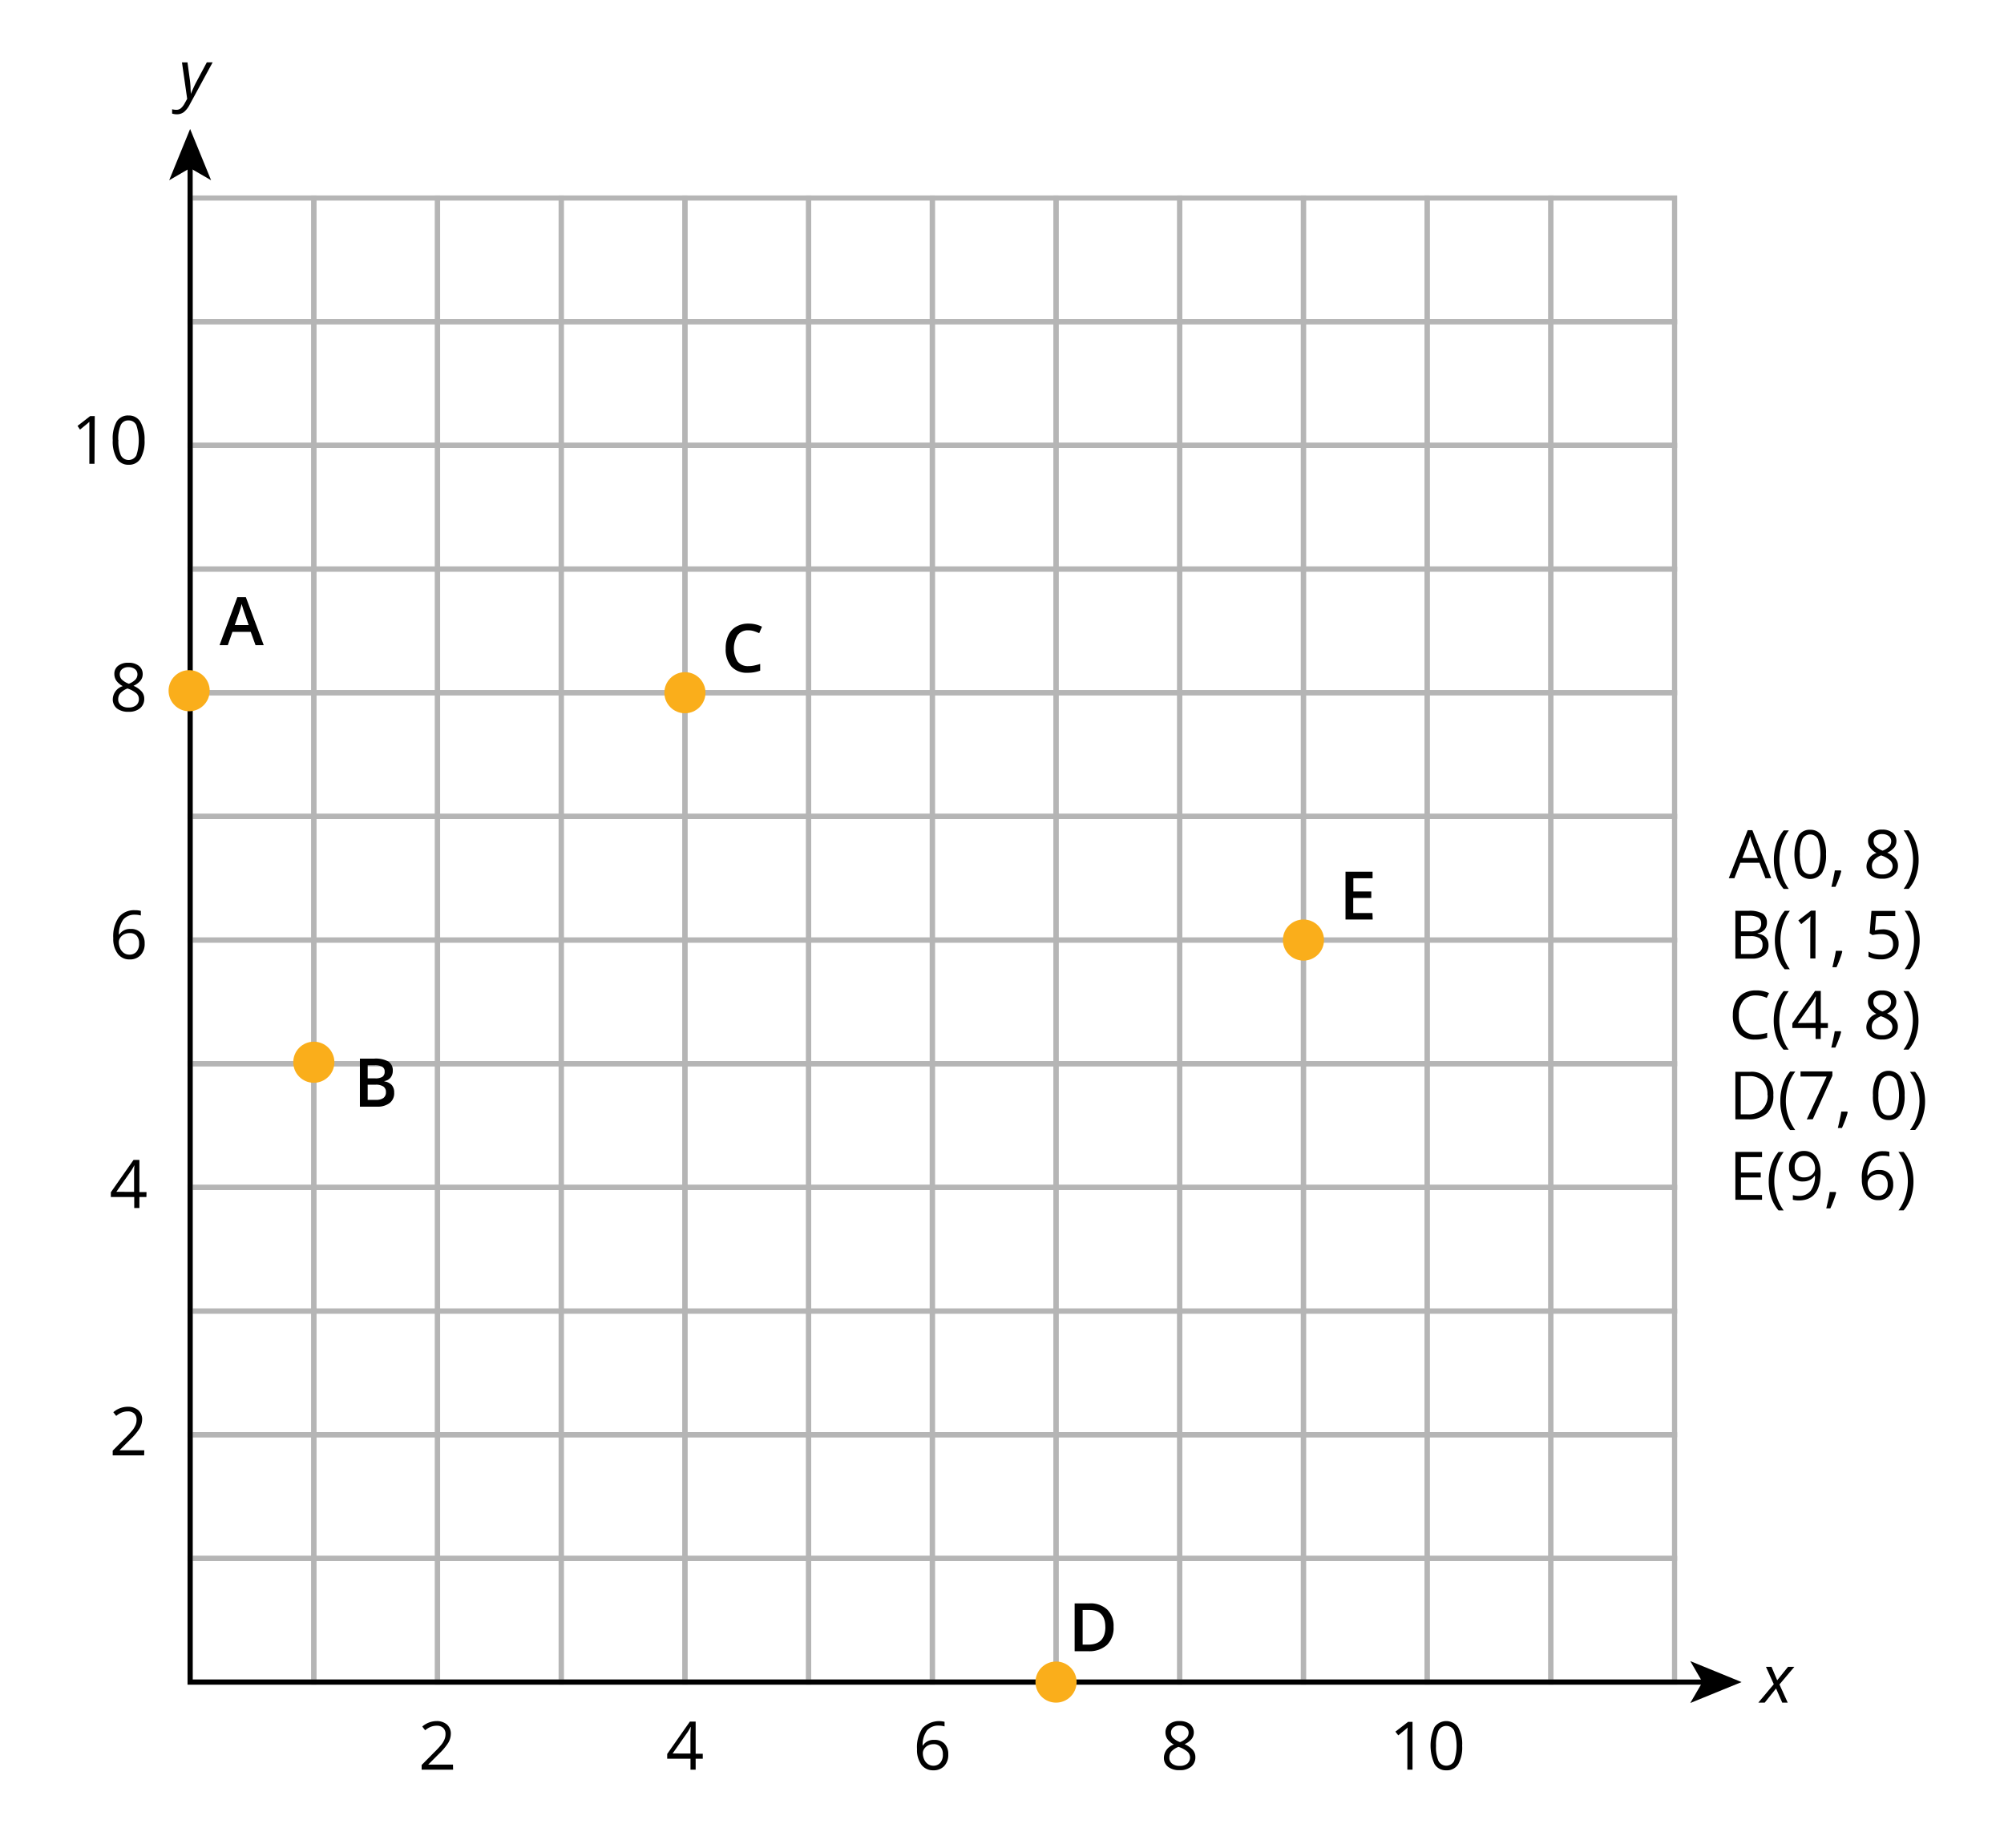<svg id="Layer_1" data-name="Layer 1" xmlns="http://www.w3.org/2000/svg" width="5.4in" height="4.98in" viewBox="0 0 388.71 358.56"><defs><style>.cls-1{fill:#fff;}.cls-2,.cls-3{fill:none;stroke-miterlimit:10;}.cls-2{stroke:#b5b5b5;}.cls-3{stroke:#000;stroke-linecap:square;}.cls-4{fill:#faae1b;}</style></defs><rect class="cls-1" width="388.71" height="358.56"/><path d="M342.47,170.43l-1.16-3H337.6l-1.15,3h-1.09l3.67-9.32h.91l3.65,9.32ZM341,166.51l-1.08-2.88c-.14-.36-.28-.81-.43-1.34-.1.41-.23.85-.4,1.34L338,166.51Z"/><path d="M344.11,166.87a9.81,9.81,0,0,1,.49-3.15,7.74,7.74,0,0,1,1.42-2.57h1a9,9,0,0,0-1.38,2.69,10.22,10.22,0,0,0-.46,3,9.72,9.72,0,0,0,.47,3,9.39,9.39,0,0,0,1.35,2.66h-1A7.42,7.42,0,0,1,344.6,170,9.54,9.54,0,0,1,344.11,166.87Z"/><path d="M354.22,165.78a6.73,6.73,0,0,1-.76,3.59,2.8,2.8,0,0,1-4.6,0,8.71,8.71,0,0,1,0-7.16,2.53,2.53,0,0,1,2.3-1.18,2.57,2.57,0,0,1,2.3,1.23A6.63,6.63,0,0,1,354.22,165.78Zm-5.07,0a6.86,6.86,0,0,0,.47,2.94,1.71,1.71,0,0,0,3.05,0,9.37,9.37,0,0,0,0-5.86,1.72,1.72,0,0,0-3.05,0A7,7,0,0,0,349.15,165.78Z"/><path d="M357.09,168.92l.09.14a14.29,14.29,0,0,1-.47,1.48c-.21.56-.43,1.08-.65,1.56h-.79c.11-.44.24-1,.37-1.63s.24-1.16.29-1.55Z"/><path d="M365.14,161a3.13,3.13,0,0,1,2,.6,2,2,0,0,1,.74,1.63,2.07,2.07,0,0,1-.42,1.25,3.93,3.93,0,0,1-1.36,1,4.45,4.45,0,0,1,1.6,1.13,2.1,2.1,0,0,1,.48,1.37,2.31,2.31,0,0,1-.81,1.85,3.26,3.26,0,0,1-2.2.69,3.55,3.55,0,0,1-2.29-.65,2.27,2.27,0,0,1-.8-1.85,2.75,2.75,0,0,1,1.94-2.48,3.59,3.59,0,0,1-1.25-1.07,2.23,2.23,0,0,1-.39-1.29,2,2,0,0,1,.75-1.61A3.1,3.1,0,0,1,365.14,161Zm-2,7.08a1.44,1.44,0,0,0,.53,1.18,2.28,2.28,0,0,0,1.49.43,2.19,2.19,0,0,0,1.47-.45,1.55,1.55,0,0,0,0-2.31,5,5,0,0,0-1.72-.93,3.69,3.69,0,0,0-1.37.9A1.72,1.72,0,0,0,363.13,168.09Zm2-6.22a1.89,1.89,0,0,0-1.24.38,1.27,1.27,0,0,0-.45,1,1.49,1.49,0,0,0,.37,1,3.88,3.88,0,0,0,1.39.84,3.44,3.44,0,0,0,1.28-.82,1.52,1.52,0,0,0,.38-1,1.24,1.24,0,0,0-.46-1A2,2,0,0,0,365.12,161.87Z"/><path d="M372.19,166.87a9.52,9.52,0,0,1-.49,3.11,7.55,7.55,0,0,1-1.42,2.51h-1a9.29,9.29,0,0,0,1.36-2.66,9.72,9.72,0,0,0,.47-3,10.22,10.22,0,0,0-.46-3,9,9,0,0,0-1.38-2.69h1a7.71,7.71,0,0,1,1.42,2.58A9.75,9.75,0,0,1,372.19,166.87Z"/><path d="M336.64,176.75h2.62a4.93,4.93,0,0,1,2.67.55,2,2,0,0,1,.83,1.75,2.05,2.05,0,0,1-.46,1.36,2.19,2.19,0,0,1-1.35.69v.07c1.41.24,2.12,1,2.12,2.22a2.39,2.39,0,0,1-.84,1.94,3.59,3.59,0,0,1-2.36.7h-3.23Zm1.08,4h1.77a2.92,2.92,0,0,0,1.65-.36,1.39,1.39,0,0,0,.5-1.21,1.22,1.22,0,0,0-.56-1.12,3.5,3.5,0,0,0-1.78-.35h-1.58Zm0,.92v3.47h1.93a2.75,2.75,0,0,0,1.69-.44,1.6,1.6,0,0,0,.57-1.36,1.44,1.44,0,0,0-.58-1.27,3.13,3.13,0,0,0-1.77-.4Z"/><path d="M344.3,182.47a9.81,9.81,0,0,1,.5-3.15,7.56,7.56,0,0,1,1.42-2.57h1a9,9,0,0,0-1.37,2.69,9.9,9.9,0,0,0-.46,3,9.72,9.72,0,0,0,.47,3,9.14,9.14,0,0,0,1.35,2.66h-1a7.45,7.45,0,0,1-1.43-2.52A9.82,9.82,0,0,1,344.3,182.47Z"/><path d="M352.17,186h-1v-6.62c0-.55,0-1.07.05-1.56l-.3.28-1.51,1.24-.56-.72,2.46-1.9h.89Z"/><path d="M357.29,184.52l.09.14a14.6,14.6,0,0,1-.48,1.48c-.2.56-.42,1.08-.64,1.56h-.8c.12-.44.24-1,.38-1.63s.23-1.16.29-1.55Z"/><path d="M365.16,180.36a3.39,3.39,0,0,1,2.31.73,2.48,2.48,0,0,1,.84,2,2.85,2.85,0,0,1-.92,2.26,3.68,3.68,0,0,1-2.53.82,4.59,4.59,0,0,1-2.39-.51v-1a3.78,3.78,0,0,0,1.11.45,5.85,5.85,0,0,0,1.3.16,2.59,2.59,0,0,0,1.73-.53,1.86,1.86,0,0,0,.62-1.52c0-1.3-.79-1.94-2.38-1.94a9.65,9.65,0,0,0-1.61.18l-.55-.35.35-4.34h4.62v1h-3.72l-.23,2.79A7.21,7.21,0,0,1,365.16,180.36Z"/><path d="M372.39,182.47a9.52,9.52,0,0,1-.5,3.11,7.53,7.53,0,0,1-1.41,2.51h-1a9,9,0,0,0,1.35-2.66,9.43,9.43,0,0,0,.47-3,9.9,9.9,0,0,0-.46-3,9,9,0,0,0-1.37-2.69h1a7.88,7.88,0,0,1,1.42,2.58A10,10,0,0,1,372.39,182.47Z"/><path d="M340.61,193.18a3.06,3.06,0,0,0-2.42,1,4.11,4.11,0,0,0-.88,2.79,4.18,4.18,0,0,0,.85,2.81,3,3,0,0,0,2.44,1,8.44,8.44,0,0,0,2.21-.35v.94a6.57,6.57,0,0,1-2.38.37,4,4,0,0,1-3.16-1.25,5.14,5.14,0,0,1-1.12-3.53,5.57,5.57,0,0,1,.54-2.52,3.83,3.83,0,0,1,1.55-1.66,4.66,4.66,0,0,1,2.38-.58,5.64,5.64,0,0,1,2.55.53l-.45.93A4.83,4.83,0,0,0,340.61,193.18Z"/><path d="M344.08,198.07a10.09,10.09,0,0,1,.49-3.15,7.92,7.92,0,0,1,1.42-2.57h1a8.77,8.77,0,0,0-1.37,2.69,9.9,9.9,0,0,0-.46,3,9.43,9.43,0,0,0,.47,3,9.14,9.14,0,0,0,1.35,2.66h-1a7.6,7.6,0,0,1-1.42-2.52A9.82,9.82,0,0,1,344.08,198.07Z"/><path d="M354.58,199.5H353.2v2.13h-1V199.5h-4.51v-.92l4.41-6.28h1.11v6.24h1.38Zm-2.39-1v-3.09c0-.6,0-1.29.07-2h-.05c-.21.41-.4.74-.57,1l-2.91,4.13Z"/><path d="M357.06,200.12l.1.14a14.6,14.6,0,0,1-.48,1.48c-.21.56-.42,1.08-.65,1.56h-.79c.12-.44.24-1,.38-1.63s.23-1.16.29-1.55Z"/><path d="M365.11,192.22a3.09,3.09,0,0,1,2,.59,2,2,0,0,1,.75,1.63,2.08,2.08,0,0,1-.43,1.25,3.75,3.75,0,0,1-1.36,1,4.5,4.5,0,0,1,1.61,1.13,2.1,2.1,0,0,1,.48,1.37,2.31,2.31,0,0,1-.81,1.85,3.29,3.29,0,0,1-2.21.69,3.59,3.59,0,0,1-2.29-.65,2.27,2.27,0,0,1-.8-1.85,2.75,2.75,0,0,1,1.95-2.48,3.54,3.54,0,0,1-1.26-1.07,2.3,2.3,0,0,1-.38-1.29,1.93,1.93,0,0,1,.75-1.6A3,3,0,0,1,365.11,192.22Zm-2,7.07a1.41,1.41,0,0,0,.53,1.18,2.27,2.27,0,0,0,1.48.43,2.2,2.2,0,0,0,1.48-.45,1.57,1.57,0,0,0,0-2.31,5.07,5.07,0,0,0-1.73-.93,3.69,3.69,0,0,0-1.37.9A1.76,1.76,0,0,0,363.11,199.29Zm2-6.22a1.92,1.92,0,0,0-1.25.38,1.32,1.32,0,0,0-.45,1,1.45,1.45,0,0,0,.38,1,3.92,3.92,0,0,0,1.38.84,3.41,3.41,0,0,0,1.29-.82,1.52,1.52,0,0,0,.38-1,1.27,1.27,0,0,0-.46-1A2,2,0,0,0,365.1,193.07Z"/><path d="M372.16,198.07a9.52,9.52,0,0,1-.49,3.11,7.55,7.55,0,0,1-1.42,2.51h-1a9,9,0,0,0,1.35-2.66,9.72,9.72,0,0,0,.47-3,9.9,9.9,0,0,0-.46-3,9,9,0,0,0-1.38-2.69h1a7.73,7.73,0,0,1,1.43,2.58A10,10,0,0,1,372.16,198.07Z"/><path d="M344,212.5A4.68,4.68,0,0,1,342.8,216a4.94,4.94,0,0,1-3.59,1.22h-2.57V208h2.84A4.17,4.17,0,0,1,344,212.5Zm-1.14,0a3.75,3.75,0,0,0-.91-2.74,3.67,3.67,0,0,0-2.71-.92h-1.56v7.42H339a4,4,0,0,0,2.9-1A3.76,3.76,0,0,0,342.9,212.54Z"/><path d="M345.36,213.67a9.81,9.81,0,0,1,.49-3.15,7.74,7.74,0,0,1,1.42-2.57h1a8.91,8.91,0,0,0-1.38,2.69,10.22,10.22,0,0,0-.46,3,9.72,9.72,0,0,0,.47,3,9.47,9.47,0,0,0,1.35,2.65h-1a7.24,7.24,0,0,1-1.42-2.52A9.44,9.44,0,0,1,345.36,213.67Z"/><path d="M350.49,217.23l3.85-8.31h-5.06v-1h6.18v.84l-3.8,8.44Z"/><path d="M358.34,215.72l.09.14a14.29,14.29,0,0,1-.47,1.48c-.21.56-.43,1.08-.65,1.56h-.79c.11-.44.24-1,.37-1.63s.24-1.16.29-1.55Z"/><path d="M369.47,212.58a6.83,6.83,0,0,1-.76,3.59,2.57,2.57,0,0,1-2.32,1.19,2.55,2.55,0,0,1-2.28-1.22,6.64,6.64,0,0,1-.78-3.56,6.8,6.8,0,0,1,.75-3.6,2.8,2.8,0,0,1,4.6.05A6.53,6.53,0,0,1,369.47,212.58Zm-5.08,0a6.69,6.69,0,0,0,.48,2.94,1.59,1.59,0,0,0,1.52.93,1.58,1.58,0,0,0,1.52-.94,9.18,9.18,0,0,0,0-5.86,1.72,1.72,0,0,0-3,0A6.74,6.74,0,0,0,364.39,212.58Z"/><path d="M373.44,213.67a9.52,9.52,0,0,1-.49,3.11,7.4,7.4,0,0,1-1.42,2.5h-1a9.11,9.11,0,0,0,1.36-2.65,9.72,9.72,0,0,0,.47-3,10.22,10.22,0,0,0-.46-3A8.91,8.91,0,0,0,370.5,208h1a7.71,7.71,0,0,1,1.42,2.58A9.75,9.75,0,0,1,373.44,213.67Z"/><path d="M341.81,232.83h-5.17v-9.28h5.17v1h-4.09v3h3.84v.95h-3.84v3.41h4.09Z"/><path d="M343.11,229.27a9.81,9.81,0,0,1,.49-3.15,7.74,7.74,0,0,1,1.42-2.57h1a8.66,8.66,0,0,0-1.37,2.69,9.9,9.9,0,0,0-.46,3,9.71,9.71,0,0,0,.46,3,9.42,9.42,0,0,0,1.36,2.66h-1a7.6,7.6,0,0,1-1.42-2.52A9.54,9.54,0,0,1,343.11,229.27Z"/><path d="M353.17,227.51q0,5.44-4.21,5.45a4.5,4.5,0,0,1-1.17-.13v-.91a3.71,3.71,0,0,0,1.15.17,2.82,2.82,0,0,0,2.31-1,4.78,4.78,0,0,0,.84-2.89H352a2.32,2.32,0,0,1-.93.8,2.92,2.92,0,0,1-1.3.28,2.61,2.61,0,0,1-2-.74,2.8,2.8,0,0,1-.72-2.05,3.16,3.16,0,0,1,.81-2.29,2.82,2.82,0,0,1,2.13-.84,2.87,2.87,0,0,1,1.65.49,3.05,3.05,0,0,1,1.09,1.42A5.64,5.64,0,0,1,353.17,227.51Zm-3.12-3.19a1.72,1.72,0,0,0-1.4.58,2.44,2.44,0,0,0-.5,1.63,2.08,2.08,0,0,0,.46,1.43,1.74,1.74,0,0,0,1.39.53,2.36,2.36,0,0,0,1.06-.24,2,2,0,0,0,.77-.64,1.51,1.51,0,0,0,.28-.85,3,3,0,0,0-.26-1.23,2.22,2.22,0,0,0-.73-.89A1.8,1.8,0,0,0,350.05,224.32Z"/><path d="M356.09,231.32l.1.14a14.6,14.6,0,0,1-.48,1.48c-.21.56-.42,1.08-.65,1.56h-.79c.11-.44.24-1,.38-1.63s.23-1.16.29-1.55Z"/><path d="M361.18,228.86a6.56,6.56,0,0,1,1.06-4.09,3.78,3.78,0,0,1,3.15-1.36,3.73,3.73,0,0,1,1.12.13v.9a3.71,3.71,0,0,0-1.11-.16,2.81,2.81,0,0,0-2.28.93,4.75,4.75,0,0,0-.86,2.93h.07a2.43,2.43,0,0,1,2.21-1.09,2.61,2.61,0,0,1,2,.75,2.85,2.85,0,0,1,.72,2,3.16,3.16,0,0,1-.79,2.28,2.81,2.81,0,0,1-2.13.83,2.76,2.76,0,0,1-2.29-1.09A4.79,4.79,0,0,1,361.18,228.86Zm3.11,3.2a1.76,1.76,0,0,0,1.4-.57,2.42,2.42,0,0,0,.5-1.64,2.14,2.14,0,0,0-.46-1.45,1.75,1.75,0,0,0-1.39-.52,2.37,2.37,0,0,0-1,.23,1.93,1.93,0,0,0-.76.65,1.47,1.47,0,0,0-.28.86,3,3,0,0,0,.25,1.22,2.19,2.19,0,0,0,.72.89A1.78,1.78,0,0,0,364.29,232.06Z"/><path d="M371.19,229.27a9.52,9.52,0,0,1-.49,3.11,7.55,7.55,0,0,1-1.42,2.51h-1a9.26,9.26,0,0,0,1.35-2.66,9.72,9.72,0,0,0,.47-3,10.22,10.22,0,0,0-.46-3,8.91,8.91,0,0,0-1.38-2.69h1a7.71,7.71,0,0,1,1.42,2.58A9.75,9.75,0,0,1,371.19,229.27Z"/><path d="M344.53,327.67l-2.2,2.75h-1.24l3-3.58-1.52-3.37h1.08l1.1,2.61,2.1-2.61h1.23l-2.89,3.42,1.6,3.53h-1.06Z"/><path d="M35.26,12.11h1.07l.47,3.46q.06.43.12,1.29c0,.57.06,1,.06,1.37h0c.15-.37.33-.79.55-1.27s.38-.8.49-1l2.06-3.86h1.13l-4.42,8.14a4.61,4.61,0,0,1-1.16,1.51,2.25,2.25,0,0,1-1.39.43,2.91,2.91,0,0,1-.89-.14V21.2a3.2,3.2,0,0,0,.83.11,1.33,1.33,0,0,0,.89-.32,3.31,3.31,0,0,0,.72-.95l.48-.86Z"/><path d="M18.29,90h-1V83.42c0-.55,0-1.08,0-1.57-.09.09-.19.19-.3.28s-.61.51-1.51,1.24L15,82.65l2.45-1.9h.89Z"/><path d="M28,85.38A6.73,6.73,0,0,1,27.21,89a2.56,2.56,0,0,1-2.32,1.19,2.55,2.55,0,0,1-2.28-1.22,6.64,6.64,0,0,1-.78-3.56,6.7,6.7,0,0,1,.76-3.6,2.55,2.55,0,0,1,2.3-1.18,2.57,2.57,0,0,1,2.3,1.23A6.65,6.65,0,0,1,28,85.38Zm-5.07,0a6.77,6.77,0,0,0,.48,3,1.71,1.71,0,0,0,3,0,9.37,9.37,0,0,0,0-5.86,1.6,1.6,0,0,0-1.53-.93,1.57,1.57,0,0,0-1.51.92A6.69,6.69,0,0,0,22.9,85.38Z"/><path d="M28.36,232.3H27v2.13H26V232.3H21.46v-.92l4.4-6.28H27v6.24h1.38Zm-2.39-1v-3.09c0-.6,0-1.29.06-2.05H26a8.67,8.67,0,0,1-.57,1l-2.9,4.13Z"/><path d="M24.89,128.62a3.09,3.09,0,0,1,2,.59,2,2,0,0,1,.75,1.63,2,2,0,0,1-.43,1.25,3.75,3.75,0,0,1-1.36,1,4.5,4.5,0,0,1,1.61,1.13,2.12,2.12,0,0,1,.48,1.37,2.31,2.31,0,0,1-.81,1.85,3.29,3.29,0,0,1-2.21.69,3.54,3.54,0,0,1-2.28-.65,2.24,2.24,0,0,1-.8-1.85,2.74,2.74,0,0,1,1.94-2.48,3.54,3.54,0,0,1-1.26-1.07,2.3,2.3,0,0,1-.38-1.29,1.94,1.94,0,0,1,.75-1.6A3.07,3.07,0,0,1,24.89,128.62Zm-2,7.07a1.4,1.4,0,0,0,.53,1.18,2.28,2.28,0,0,0,1.49.43,2.24,2.24,0,0,0,1.47-.44,1.52,1.52,0,0,0,.52-1.22,1.49,1.49,0,0,0-.49-1.1,5.07,5.07,0,0,0-1.73-.93,3.78,3.78,0,0,0-1.37.9A1.76,1.76,0,0,0,22.89,135.69Zm2-6.22a1.87,1.87,0,0,0-1.24.38,1.29,1.29,0,0,0-.46,1,1.45,1.45,0,0,0,.38,1,3.92,3.92,0,0,0,1.38.84,3.41,3.41,0,0,0,1.29-.82,1.52,1.52,0,0,0,.38-1,1.27,1.27,0,0,0-.46-1A2,2,0,0,0,24.88,129.47Z"/><path d="M27.92,282.43h-6.1v-.91l2.44-2.46a17.92,17.92,0,0,0,1.48-1.61,4.28,4.28,0,0,0,.53-.94,2.63,2.63,0,0,0,.18-1,1.56,1.56,0,0,0-.45-1.18,1.73,1.73,0,0,0-1.25-.43,3.1,3.1,0,0,0-1.1.19,4.05,4.05,0,0,0-1.15.69l-.56-.72A4.3,4.3,0,0,1,24.73,273a3,3,0,0,1,2.05.67,2.3,2.3,0,0,1,.75,1.8,3.51,3.51,0,0,1-.5,1.75,11.4,11.4,0,0,1-1.85,2.18l-2,2v.05h4.77Z"/><path d="M21.93,182.06A6.56,6.56,0,0,1,23,178a3.78,3.78,0,0,1,3.15-1.36,4.22,4.22,0,0,1,1.13.13v.9a3.83,3.83,0,0,0-1.12-.16,2.82,2.82,0,0,0-2.28.93,4.81,4.81,0,0,0-.86,2.93h.07a2.43,2.43,0,0,1,2.21-1.09,2.59,2.59,0,0,1,2,.75,2.85,2.85,0,0,1,.72,2.05,3.16,3.16,0,0,1-.79,2.28,2.81,2.81,0,0,1-2.13.83,2.77,2.77,0,0,1-2.29-1.09A4.79,4.79,0,0,1,21.93,182.06Zm3.11,3.2a1.75,1.75,0,0,0,1.4-.57,2.37,2.37,0,0,0,.5-1.64,2.14,2.14,0,0,0-.46-1.45,1.74,1.74,0,0,0-1.38-.52,2.41,2.41,0,0,0-1.05.23,1.93,1.93,0,0,0-.76.65,1.47,1.47,0,0,0-.28.86,3,3,0,0,0,.25,1.22,2.19,2.19,0,0,0,.72.89A1.8,1.8,0,0,0,25,185.26Z"/><path d="M87.86,343.43h-6.1v-.91l2.44-2.46a17.92,17.92,0,0,0,1.48-1.61,4.28,4.28,0,0,0,.53-.94,2.63,2.63,0,0,0,.18-1,1.56,1.56,0,0,0-.45-1.18,1.73,1.73,0,0,0-1.25-.43,3.1,3.1,0,0,0-1.1.19,4.05,4.05,0,0,0-1.15.69l-.56-.72A4.3,4.3,0,0,1,84.67,334a3,3,0,0,1,2,.67,2.3,2.3,0,0,1,.75,1.8,3.51,3.51,0,0,1-.5,1.75,11.4,11.4,0,0,1-1.85,2.18l-2,2v.05h4.77Z"/><path d="M49.53,125.2l-.93-2.58H45.05l-.9,2.58h-1.6L46,115.88h1.65l3.47,9.32Zm-1.33-3.89-.87-2.52c-.06-.17-.15-.44-.26-.8s-.19-.63-.23-.8a14.82,14.82,0,0,1-.5,1.7l-.84,2.42Z"/><path d="M136.3,341.3h-1.38v2.13h-1V341.3H129.4v-.92l4.4-6.28h1.12v6.24h1.38Zm-2.39-1v-3.09c0-.6,0-1.29.07-2.05h-.06a8.67,8.67,0,0,1-.57,1l-2.9,4.13Z"/><path d="M177.87,339.46a6.56,6.56,0,0,1,1.06-4.09,4.46,4.46,0,0,1,4.28-1.23v.9a3.83,3.83,0,0,0-1.12-.16,2.83,2.83,0,0,0-2.28.93,4.81,4.81,0,0,0-.86,2.93H179a2.44,2.44,0,0,1,2.21-1.09,2.59,2.59,0,0,1,2,.75,2.85,2.85,0,0,1,.72,2.05,3.16,3.16,0,0,1-.79,2.28,2.8,2.8,0,0,1-2.13.82,2.77,2.77,0,0,1-2.29-1.08A4.79,4.79,0,0,1,177.87,339.46Zm3.12,3.2a1.74,1.74,0,0,0,1.39-.57,2.37,2.37,0,0,0,.5-1.64,2.12,2.12,0,0,0-.46-1.45,1.74,1.74,0,0,0-1.38-.52,2.31,2.31,0,0,0-1,.23,1.93,1.93,0,0,0-.76.65,1.47,1.47,0,0,0-.28.86,2.88,2.88,0,0,0,.25,1.21,2.15,2.15,0,0,0,.72.9A1.81,1.81,0,0,0,181,342.66Z"/><path d="M228.83,334a3.19,3.19,0,0,1,2,.59,2.12,2.12,0,0,1,.31,2.89,3.63,3.63,0,0,1-1.36,1,4.63,4.63,0,0,1,1.61,1.14,2.1,2.1,0,0,1,.48,1.37,2.31,2.31,0,0,1-.81,1.85,3.28,3.28,0,0,1-2.21.68,3.48,3.48,0,0,1-2.28-.65,2.2,2.2,0,0,1-.8-1.84,2.74,2.74,0,0,1,1.94-2.48,3.63,3.63,0,0,1-1.26-1.07,2.3,2.3,0,0,1-.38-1.29,2,2,0,0,1,.75-1.61A3.07,3.07,0,0,1,228.83,334Zm-2,7.08a1.41,1.41,0,0,0,.53,1.18,2.28,2.28,0,0,0,1.49.43,2.19,2.19,0,0,0,1.47-.45,1.55,1.55,0,0,0,0-2.31,5.07,5.07,0,0,0-1.73-.93,3.78,3.78,0,0,0-1.37.9A1.76,1.76,0,0,0,226.83,341.09Zm2-6.22a1.87,1.87,0,0,0-1.24.38,1.27,1.27,0,0,0-.45,1,1.44,1.44,0,0,0,.37,1,3.92,3.92,0,0,0,1.38.84,3.54,3.54,0,0,0,1.29-.82,1.52,1.52,0,0,0,.38-1,1.27,1.27,0,0,0-.46-1A2,2,0,0,0,228.82,334.87Z"/><path d="M274,343.43h-1v-6.62c0-.55,0-1.07.05-1.56l-.3.28-1.51,1.24-.56-.72,2.46-1.9H274Z"/><path d="M283.63,338.78a6.73,6.73,0,0,1-.76,3.59,2.57,2.57,0,0,1-2.32,1.18,2.54,2.54,0,0,1-2.28-1.21,8.71,8.71,0,0,1,0-7.16,2.79,2.79,0,0,1,4.59.05A6.53,6.53,0,0,1,283.63,338.78Zm-5.07,0a6.86,6.86,0,0,0,.47,2.94,1.71,1.71,0,0,0,3.05,0,9.37,9.37,0,0,0,0-5.86,1.72,1.72,0,0,0-3.05,0A6.92,6.92,0,0,0,278.56,338.78Z"/><rect class="cls-2" x="36.84" y="158.43" width="24" height="24"/><rect class="cls-2" x="36.84" y="182.43" width="24" height="24"/><rect class="cls-2" x="36.84" y="206.43" width="24" height="24"/><rect class="cls-2" x="36.84" y="230.43" width="24" height="24"/><rect class="cls-2" x="36.84" y="254.43" width="24" height="24"/><rect class="cls-2" x="36.84" y="278.43" width="24" height="24"/><rect class="cls-2" x="36.84" y="302.43" width="24" height="24"/><rect class="cls-2" x="60.84" y="158.43" width="24" height="24"/><rect class="cls-2" x="60.84" y="182.43" width="24" height="24"/><rect class="cls-2" x="60.84" y="206.43" width="24" height="24"/><rect class="cls-2" x="60.84" y="230.43" width="24" height="24"/><rect class="cls-2" x="60.84" y="254.43" width="24" height="24"/><rect class="cls-2" x="60.84" y="278.43" width="24" height="24"/><rect class="cls-2" x="60.84" y="302.43" width="24" height="24"/><rect class="cls-2" x="84.84" y="158.43" width="24" height="24"/><rect class="cls-2" x="84.84" y="182.43" width="24" height="24"/><rect class="cls-2" x="84.84" y="206.43" width="24" height="24"/><rect class="cls-2" x="84.84" y="230.43" width="24" height="24"/><rect class="cls-2" x="84.84" y="254.43" width="24" height="24"/><rect class="cls-2" x="84.84" y="278.43" width="24" height="24"/><rect class="cls-2" x="84.84" y="302.43" width="24" height="24"/><rect class="cls-2" x="108.84" y="158.43" width="24" height="24"/><rect class="cls-2" x="108.84" y="182.43" width="24" height="24"/><rect class="cls-2" x="108.84" y="206.43" width="24" height="24"/><rect class="cls-2" x="108.84" y="230.43" width="24" height="24"/><rect class="cls-2" x="108.84" y="254.43" width="24" height="24"/><rect class="cls-2" x="108.84" y="278.43" width="24" height="24"/><rect class="cls-2" x="108.84" y="302.43" width="24" height="24"/><rect class="cls-2" x="132.84" y="158.43" width="24" height="24"/><rect class="cls-2" x="132.84" y="182.43" width="24" height="24"/><rect class="cls-2" x="132.84" y="206.43" width="24" height="24"/><rect class="cls-2" x="132.84" y="230.43" width="24" height="24"/><rect class="cls-2" x="132.84" y="254.43" width="24" height="24"/><rect class="cls-2" x="132.84" y="278.43" width="24" height="24"/><rect class="cls-2" x="132.84" y="302.43" width="24" height="24"/><rect class="cls-2" x="156.84" y="158.43" width="24" height="24"/><rect class="cls-2" x="156.84" y="182.43" width="24" height="24"/><rect class="cls-2" x="156.84" y="206.43" width="24" height="24"/><rect class="cls-2" x="156.84" y="230.43" width="24" height="24"/><rect class="cls-2" x="156.84" y="254.43" width="24" height="24"/><rect class="cls-2" x="156.84" y="278.43" width="24" height="24"/><rect class="cls-2" x="156.84" y="302.43" width="24" height="24"/><rect class="cls-2" x="180.84" y="158.43" width="24" height="24"/><rect class="cls-2" x="180.84" y="182.43" width="24" height="24"/><rect class="cls-2" x="180.84" y="206.43" width="24" height="24"/><rect class="cls-2" x="180.84" y="230.43" width="24" height="24"/><rect class="cls-2" x="180.84" y="254.43" width="24" height="24"/><rect class="cls-2" x="180.84" y="278.43" width="24" height="24"/><rect class="cls-2" x="180.84" y="302.43" width="24" height="24"/><rect class="cls-2" x="204.84" y="158.43" width="24" height="24"/><rect class="cls-2" x="204.84" y="182.43" width="24" height="24"/><rect class="cls-2" x="204.84" y="206.43" width="24" height="24"/><rect class="cls-2" x="204.84" y="230.43" width="24" height="24"/><rect class="cls-2" x="204.84" y="254.43" width="24" height="24"/><rect class="cls-2" x="204.84" y="278.43" width="24" height="24"/><rect class="cls-2" x="204.84" y="302.43" width="24" height="24"/><rect class="cls-2" x="228.84" y="158.43" width="24" height="24"/><rect class="cls-2" x="228.84" y="182.43" width="24" height="24"/><rect class="cls-2" x="228.84" y="206.43" width="24" height="24"/><rect class="cls-2" x="228.84" y="230.43" width="24" height="24"/><rect class="cls-2" x="228.84" y="254.43" width="24" height="24"/><rect class="cls-2" x="228.84" y="278.43" width="24" height="24"/><rect class="cls-2" x="228.84" y="302.43" width="24" height="24"/><rect class="cls-2" x="252.84" y="158.43" width="24" height="24"/><rect class="cls-2" x="252.84" y="182.43" width="24" height="24"/><rect class="cls-2" x="252.84" y="206.43" width="24" height="24"/><rect class="cls-2" x="252.84" y="230.43" width="24" height="24"/><rect class="cls-2" x="252.84" y="254.43" width="24" height="24"/><rect class="cls-2" x="252.84" y="278.43" width="24" height="24"/><rect class="cls-2" x="252.84" y="302.43" width="24" height="24"/><rect class="cls-2" x="276.84" y="158.43" width="24" height="24"/><rect class="cls-2" x="276.84" y="182.43" width="24" height="24"/><rect class="cls-2" x="276.84" y="206.43" width="24" height="24"/><rect class="cls-2" x="276.84" y="230.43" width="24" height="24"/><rect class="cls-2" x="276.84" y="254.43" width="24" height="24"/><rect class="cls-2" x="276.84" y="278.43" width="24" height="24"/><rect class="cls-2" x="276.84" y="302.43" width="24" height="24"/><rect class="cls-2" x="300.84" y="158.43" width="24" height="24"/><rect class="cls-2" x="300.84" y="182.43" width="24" height="24"/><rect class="cls-2" x="300.84" y="206.43" width="24" height="24"/><rect class="cls-2" x="300.84" y="230.43" width="24" height="24"/><rect class="cls-2" x="300.84" y="254.43" width="24" height="24"/><rect class="cls-2" x="300.84" y="278.43" width="24" height="24"/><rect class="cls-2" x="300.84" y="302.43" width="24" height="24"/><rect class="cls-2" x="36.84" y="38.43" width="24" height="24"/><rect class="cls-2" x="36.84" y="62.43" width="24" height="24"/><rect class="cls-2" x="36.84" y="86.43" width="24" height="24"/><rect class="cls-2" x="36.84" y="110.43" width="24" height="24"/><rect class="cls-2" x="36.84" y="134.43" width="24" height="24"/><rect class="cls-2" x="60.84" y="38.43" width="24" height="24"/><rect class="cls-2" x="60.84" y="62.43" width="24" height="24"/><rect class="cls-2" x="60.84" y="86.43" width="24" height="24"/><rect class="cls-2" x="60.84" y="110.43" width="24" height="24"/><rect class="cls-2" x="60.84" y="134.43" width="24" height="24"/><rect class="cls-2" x="84.84" y="38.43" width="24" height="24"/><rect class="cls-2" x="84.84" y="62.43" width="24" height="24"/><rect class="cls-2" x="84.84" y="86.43" width="24" height="24"/><rect class="cls-2" x="84.84" y="110.43" width="24" height="24"/><rect class="cls-2" x="84.84" y="134.43" width="24" height="24"/><rect class="cls-2" x="108.84" y="38.43" width="24" height="24"/><rect class="cls-2" x="108.84" y="62.43" width="24" height="24"/><rect class="cls-2" x="108.84" y="86.43" width="24" height="24"/><rect class="cls-2" x="108.84" y="110.43" width="24" height="24"/><rect class="cls-2" x="108.84" y="134.43" width="24" height="24"/><rect class="cls-2" x="132.84" y="38.43" width="24" height="24"/><rect class="cls-2" x="132.84" y="62.43" width="24" height="24"/><rect class="cls-2" x="132.84" y="86.43" width="24" height="24"/><rect class="cls-2" x="132.84" y="110.43" width="24" height="24"/><rect class="cls-2" x="132.84" y="134.43" width="24" height="24"/><rect class="cls-2" x="156.84" y="38.43" width="24" height="24"/><rect class="cls-2" x="156.84" y="62.43" width="24" height="24"/><rect class="cls-2" x="156.84" y="86.43" width="24" height="24"/><rect class="cls-2" x="156.84" y="110.43" width="24" height="24"/><rect class="cls-2" x="156.84" y="134.43" width="24" height="24"/><rect class="cls-2" x="180.84" y="38.43" width="24" height="24"/><rect class="cls-2" x="180.84" y="62.43" width="24" height="24"/><rect class="cls-2" x="180.84" y="86.43" width="24" height="24"/><rect class="cls-2" x="180.84" y="110.43" width="24" height="24"/><rect class="cls-2" x="180.84" y="134.43" width="24" height="24"/><rect class="cls-2" x="204.84" y="38.43" width="24" height="24"/><rect class="cls-2" x="204.84" y="62.43" width="24" height="24"/><rect class="cls-2" x="204.84" y="86.43" width="24" height="24"/><rect class="cls-2" x="204.84" y="110.43" width="24" height="24"/><rect class="cls-2" x="204.84" y="134.43" width="24" height="24"/><rect class="cls-2" x="228.84" y="38.43" width="24" height="24"/><rect class="cls-2" x="228.84" y="62.43" width="24" height="24"/><rect class="cls-2" x="228.84" y="86.43" width="24" height="24"/><rect class="cls-2" x="228.84" y="110.43" width="24" height="24"/><rect class="cls-2" x="228.84" y="134.43" width="24" height="24"/><rect class="cls-2" x="252.84" y="38.43" width="24" height="24"/><rect class="cls-2" x="252.84" y="62.43" width="24" height="24"/><rect class="cls-2" x="252.84" y="86.43" width="24" height="24"/><rect class="cls-2" x="252.84" y="110.43" width="24" height="24"/><rect class="cls-2" x="252.84" y="134.43" width="24" height="24"/><rect class="cls-2" x="276.84" y="38.43" width="24" height="24"/><rect class="cls-2" x="276.84" y="62.43" width="24" height="24"/><rect class="cls-2" x="276.84" y="86.43" width="24" height="24"/><rect class="cls-2" x="276.84" y="110.43" width="24" height="24"/><rect class="cls-2" x="276.84" y="134.43" width="24" height="24"/><rect class="cls-2" x="300.84" y="38.43" width="24" height="24"/><rect class="cls-2" x="300.84" y="62.43" width="24" height="24"/><rect class="cls-2" x="300.84" y="86.43" width="24" height="24"/><rect class="cls-2" x="300.84" y="110.43" width="24" height="24"/><rect class="cls-2" x="300.84" y="134.43" width="24" height="24"/><polyline class="cls-3" points="36.84 32.09 36.84 326.43 330.78 326.43"/><polygon points="36.84 25.03 32.78 34.98 36.84 32.62 40.91 34.98 36.84 25.03"/><polygon points="337.84 326.43 327.89 330.49 330.25 326.43 327.89 322.36 337.84 326.43"/><path d="M69.78,205.44h2.75a5.15,5.15,0,0,1,2.77.56,2,2,0,0,1,.86,1.76,2.13,2.13,0,0,1-.42,1.35,1.86,1.86,0,0,1-1.21.68v.07a2.41,2.41,0,0,1,1.44.72,2.19,2.19,0,0,1,.46,1.47,2.38,2.38,0,0,1-.87,2,3.8,3.8,0,0,1-2.43.71H69.78Zm1.51,3.83h1.46a2.49,2.49,0,0,0,1.39-.3,1.13,1.13,0,0,0,.44-1,1,1,0,0,0-.47-.95,2.92,2.92,0,0,0-1.5-.29H71.29Zm0,1.23v2.94h1.62a2.37,2.37,0,0,0,1.43-.36,1.34,1.34,0,0,0,.49-1.15,1.24,1.24,0,0,0-.5-1.08,2.64,2.64,0,0,0-1.5-.35Z"/><path d="M145.12,122.32a2.49,2.49,0,0,0-2.05.93,4.86,4.86,0,0,0,0,5.14,2.52,2.52,0,0,0,2.08.88,5.24,5.24,0,0,0,1.14-.12c.37-.08.76-.18,1.15-.3v1.3a7,7,0,0,1-2.47.41,4,4,0,0,1-3.13-1.23,5.16,5.16,0,0,1-1.09-3.53,5.65,5.65,0,0,1,.53-2.54,3.73,3.73,0,0,1,1.53-1.66,4.59,4.59,0,0,1,2.36-.58,5.8,5.8,0,0,1,2.62.6l-.54,1.26a8,8,0,0,0-1-.39A3.62,3.62,0,0,0,145.12,122.32Z"/><path d="M216,315.71a4.62,4.62,0,0,1-1.28,3.51,5.13,5.13,0,0,1-3.67,1.22h-2.6v-9.28h2.87a4.7,4.7,0,0,1,3.44,1.19A4.42,4.42,0,0,1,216,315.71Zm-1.6.05q0-3.33-3.12-3.33H210v6.73h1.08Q214.4,319.16,214.41,315.76Z"/><path d="M266.27,178.44H261v-9.28h5.25v1.28h-3.73V173H266v1.27h-3.5v2.92h3.73Z"/><circle class="cls-4" cx="36.65" cy="134.04" r="3.99"/><circle class="cls-4" cx="60.84" cy="206.14" r="3.99"/><circle class="cls-4" cx="132.84" cy="134.43" r="3.99"/><circle class="cls-4" cx="204.84" cy="326.43" r="3.99"/><circle class="cls-4" cx="252.84" cy="182.43" r="3.99"/></svg>